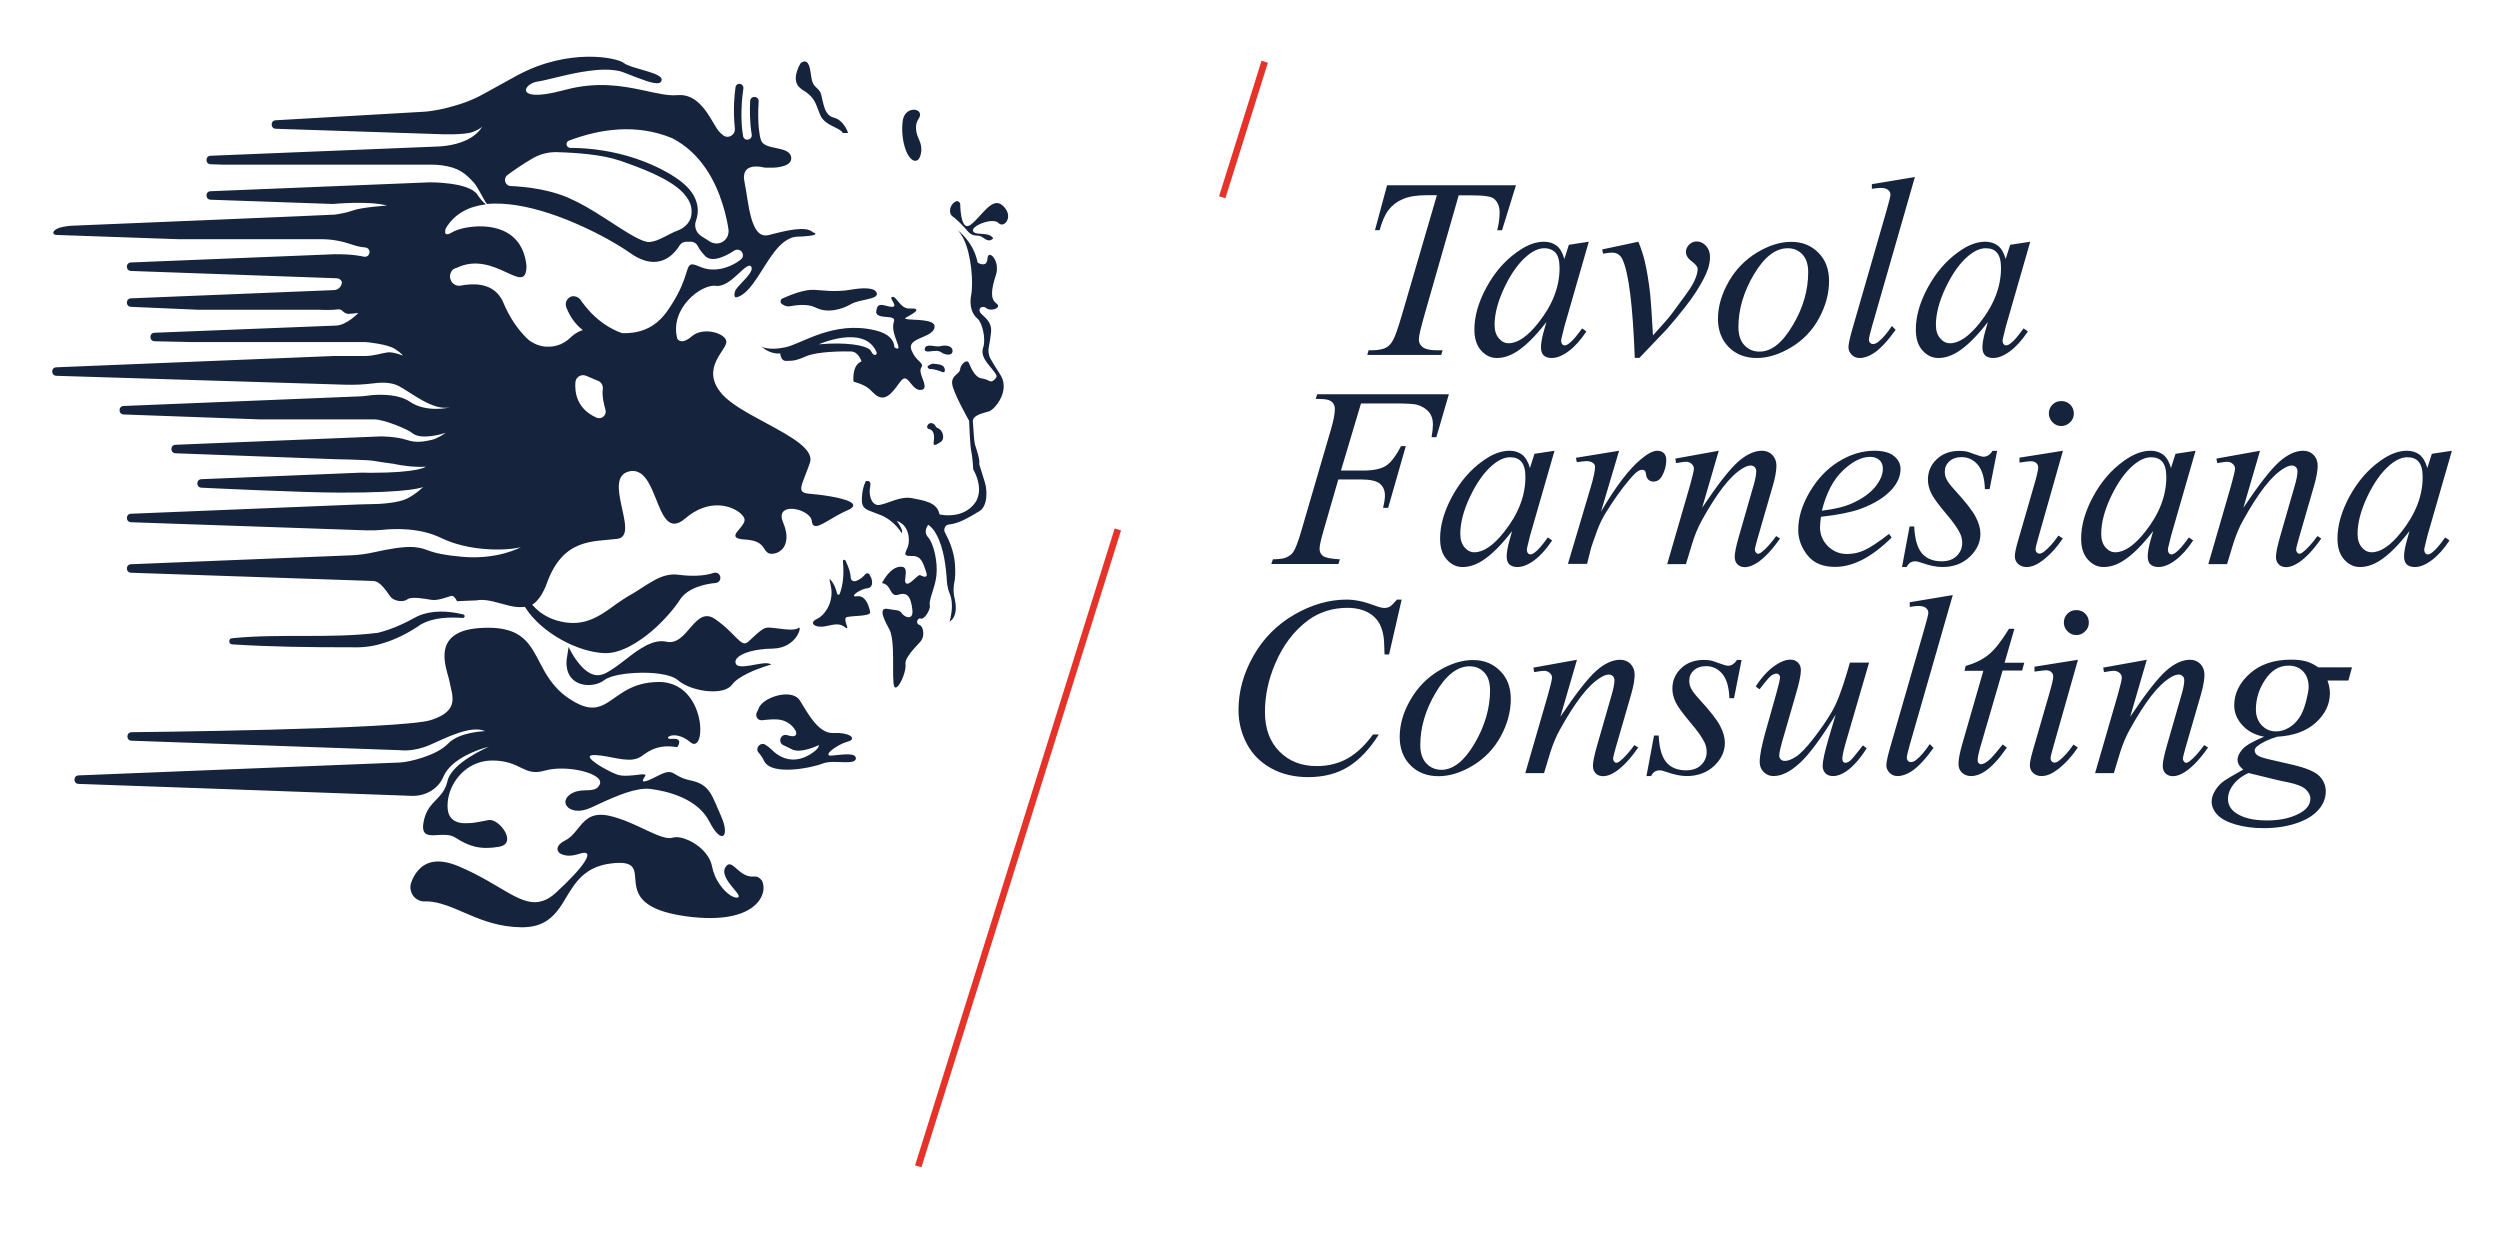 <?xml version="1.0" encoding="UTF-8"?>
<svg xmlns="http://www.w3.org/2000/svg" xmlns:xlink="http://www.w3.org/1999/xlink" version="1.1" id="Livello_1" x="0px" y="0px" viewBox="0 0 188.13 93.27" style="enable-background:new 0 0 188.13 93.27;" xml:space="preserve"> <style type="text/css"> .st0{fill:#E6332A;} .st1{fill:#15233C;} </style> <g> <g> <rect x="51.52" y="63.55" transform="matrix(0.299 -0.954 0.954 0.299 -7.17 117.841)" class="st0" width="50.24" height="0.5"></rect> </g> <g> <rect x="88.24" y="9.48" transform="matrix(0.299 -0.954 0.954 0.299 56.309 96.116)" class="st0" width="10.69" height="0.5"></rect> </g> <path class="st1" d="M104.38,13.94h9.7l-1.05,3.39h-0.36c0.12-0.5,0.18-0.94,0.18-1.33c0-0.46-0.14-0.8-0.42-1.04 c-0.21-0.18-0.76-0.26-1.65-0.26h-1.01l-2.52,8.8c-0.32,1.11-0.48,1.79-0.48,2.04c0,0.24,0.1,0.44,0.3,0.59 c0.2,0.15,0.56,0.23,1.06,0.23h0.43l-0.11,0.35h-5.56l0.1-0.35h0.25c0.49,0,0.87-0.08,1.13-0.24c0.18-0.11,0.35-0.3,0.49-0.58 c0.15-0.28,0.35-0.87,0.62-1.78l2.65-9.07h-0.76c-0.73,0-1.33,0.09-1.78,0.28c-0.45,0.19-0.81,0.46-1.09,0.82 c-0.28,0.36-0.5,0.87-0.68,1.53h-0.35L104.38,13.94z M119.56,18.19l-1.84,6.39l-0.21,0.86c-0.02,0.08-0.03,0.15-0.03,0.21 c0,0.1,0.03,0.19,0.09,0.26c0.05,0.06,0.11,0.08,0.19,0.08c0.08,0,0.19-0.05,0.32-0.15c0.25-0.18,0.57-0.56,0.98-1.13l0.32,0.23 c-0.43,0.65-0.88,1.15-1.34,1.49c-0.46,0.34-0.88,0.51-1.27,0.51c-0.27,0-0.47-0.07-0.61-0.2c-0.13-0.13-0.2-0.33-0.2-0.59 c0-0.31,0.07-0.71,0.21-1.21l0.2-0.71c-0.82,1.07-1.58,1.82-2.27,2.25c-0.5,0.31-0.98,0.46-1.46,0.46c-0.46,0-0.85-0.19-1.19-0.57 c-0.33-0.38-0.5-0.9-0.5-1.57c0-1,0.3-2.05,0.9-3.16c0.6-1.11,1.36-2,2.29-2.66c0.72-0.53,1.4-0.79,2.04-0.79 c0.38,0,0.7,0.1,0.96,0.3s0.45,0.53,0.58,1l0.34-1.07L119.56,18.19z M116.21,18.68c-0.4,0-0.83,0.19-1.28,0.56 c-0.64,0.53-1.21,1.33-1.71,2.37c-0.5,1.05-0.75,2-0.75,2.84c0,0.43,0.11,0.76,0.32,1.01c0.21,0.25,0.46,0.37,0.73,0.37 c0.68,0,1.43-0.51,2.23-1.52c1.07-1.34,1.61-2.72,1.61-4.14c0-0.53-0.1-0.92-0.31-1.16C116.85,18.8,116.56,18.68,116.21,18.68z M120.57,18.77l2.72-0.58c0.19,0.46,0.35,0.94,0.47,1.42c0.17,0.71,0.31,1.55,0.42,2.52c0.05,0.49,0.12,1.53,0.21,3.11 c0.79-0.87,1.25-1.4,1.4-1.61c0.83-1.12,1.31-1.78,1.43-1.98c0.21-0.33,0.35-0.62,0.43-0.88c0.07-0.19,0.1-0.37,0.1-0.54 c0-0.16-0.15-0.35-0.44-0.56s-0.44-0.45-0.44-0.72c0-0.2,0.08-0.38,0.24-0.54c0.16-0.16,0.35-0.24,0.57-0.24 c0.26,0,0.5,0.11,0.7,0.33c0.2,0.22,0.3,0.49,0.3,0.81c0,0.32-0.05,0.63-0.15,0.92c-0.16,0.48-0.47,1.06-0.91,1.75 s-1.17,1.61-2.16,2.76c-0.13,0.14-0.82,0.87-2.09,2.19h-0.35c-0.15-3.98-0.46-6.46-0.94-7.44c-0.16-0.32-0.42-0.48-0.78-0.48 c-0.16,0-0.38,0.03-0.67,0.08L120.57,18.77z M137.64,21.14c0,0.94-0.25,1.87-0.75,2.8c-0.5,0.92-1.19,1.65-2.09,2.19 c-0.89,0.54-1.76,0.81-2.6,0.81c-0.86,0-1.56-0.27-2.11-0.82c-0.54-0.55-0.81-1.26-0.81-2.13c0-0.92,0.27-1.85,0.8-2.78 c0.53-0.93,1.24-1.66,2.13-2.2s1.75-0.81,2.58-0.81c0.83,0,1.51,0.27,2.05,0.82C137.37,19.55,137.64,20.26,137.64,21.14z M136.07,20.49c0-0.58-0.14-1.03-0.43-1.34c-0.29-0.31-0.65-0.47-1.11-0.47c-0.92,0-1.77,0.66-2.55,1.98 c-0.78,1.32-1.16,2.64-1.16,3.94c0,0.6,0.15,1.06,0.45,1.38s0.68,0.48,1.14,0.48c0.89,0,1.72-0.66,2.49-1.97 C135.69,23.18,136.07,21.84,136.07,20.49z M144.1,13.32l-3.22,11.21c-0.16,0.56-0.24,0.9-0.24,1.03c0,0.09,0.03,0.17,0.09,0.24 c0.06,0.06,0.13,0.09,0.22,0.09c0.12,0,0.25-0.05,0.39-0.16c0.33-0.26,0.67-0.66,1.03-1.2l0.28,0.29c-0.6,0.84-1.15,1.43-1.65,1.76 c-0.37,0.24-0.72,0.36-1.06,0.36c-0.24,0-0.44-0.08-0.6-0.25c-0.16-0.16-0.24-0.35-0.24-0.56c0-0.23,0.1-0.69,0.3-1.39l2.55-8.84 c0.21-0.72,0.31-1.14,0.31-1.24c0-0.15-0.06-0.27-0.18-0.37c-0.12-0.1-0.3-0.15-0.56-0.15c-0.15,0-0.37,0.02-0.66,0.07v-0.35 L144.1,13.32z M152.78,18.19l-1.84,6.39l-0.21,0.86c-0.02,0.08-0.03,0.15-0.03,0.21c0,0.1,0.03,0.19,0.09,0.26 c0.05,0.06,0.11,0.08,0.19,0.08c0.08,0,0.19-0.05,0.32-0.15c0.25-0.18,0.57-0.56,0.98-1.13l0.32,0.23 c-0.43,0.65-0.88,1.15-1.34,1.49c-0.46,0.34-0.88,0.51-1.27,0.51c-0.27,0-0.47-0.07-0.61-0.2c-0.13-0.13-0.2-0.33-0.2-0.59 c0-0.31,0.07-0.71,0.21-1.21l0.2-0.71c-0.82,1.07-1.58,1.82-2.27,2.25c-0.5,0.31-0.98,0.46-1.46,0.46c-0.46,0-0.85-0.19-1.19-0.57 s-0.5-0.9-0.5-1.57c0-1,0.3-2.05,0.9-3.16s1.36-2,2.28-2.66c0.72-0.53,1.4-0.79,2.04-0.79c0.38,0,0.7,0.1,0.96,0.3 c0.25,0.2,0.45,0.53,0.58,1l0.34-1.07L152.78,18.19z M149.42,18.68c-0.4,0-0.83,0.19-1.28,0.56c-0.64,0.53-1.21,1.33-1.71,2.37 s-0.75,2-0.75,2.84c0,0.43,0.11,0.76,0.32,1.01s0.46,0.37,0.74,0.37c0.68,0,1.43-0.51,2.23-1.52c1.07-1.34,1.61-2.72,1.61-4.14 c0-0.53-0.1-0.92-0.31-1.16S149.78,18.68,149.42,18.68z M102.42,30.35l-1.51,5.06h1.68c0.75,0,1.32-0.12,1.69-0.35 c0.37-0.23,0.76-0.73,1.15-1.49h0.36l-1.33,4.65h-0.38c0.09-0.38,0.14-0.69,0.14-0.93c0-0.38-0.13-0.68-0.38-0.89 s-0.73-0.32-1.43-0.32h-1.7l-1.11,3.85c-0.2,0.68-0.3,1.14-0.3,1.37c0,0.23,0.09,0.41,0.26,0.54c0.17,0.13,0.59,0.21,1.27,0.25 l-0.11,0.35h-5.05l0.12-0.35c0.49-0.01,0.82-0.06,0.98-0.13c0.25-0.11,0.44-0.25,0.56-0.43c0.17-0.26,0.37-0.79,0.6-1.59l2.25-7.7 c0.18-0.62,0.27-1.11,0.27-1.46c0-0.16-0.04-0.3-0.12-0.42s-0.2-0.2-0.36-0.26s-0.48-0.08-0.96-0.08l0.11-0.35h9.91l-0.94,3.23 h-0.36c0.07-0.39,0.1-0.71,0.1-0.96c0-0.41-0.12-0.74-0.34-0.98c-0.23-0.24-0.52-0.41-0.88-0.51c-0.25-0.06-0.81-0.09-1.69-0.09 H102.42z M116.98,33.92l-1.84,6.39l-0.21,0.86c-0.02,0.08-0.03,0.15-0.03,0.21c0,0.1,0.03,0.19,0.09,0.26 c0.05,0.06,0.11,0.08,0.19,0.08c0.08,0,0.19-0.05,0.32-0.15c0.25-0.18,0.57-0.56,0.98-1.13l0.32,0.23 c-0.43,0.65-0.88,1.15-1.34,1.49c-0.46,0.34-0.88,0.51-1.27,0.51c-0.27,0-0.47-0.07-0.61-0.2c-0.13-0.13-0.2-0.33-0.2-0.59 c0-0.31,0.07-0.71,0.21-1.21l0.2-0.71c-0.82,1.07-1.58,1.82-2.27,2.25c-0.5,0.31-0.98,0.46-1.46,0.46c-0.46,0-0.85-0.19-1.19-0.57 s-0.5-0.9-0.5-1.57c0-1,0.3-2.05,0.9-3.16s1.36-2,2.28-2.66c0.72-0.53,1.4-0.79,2.04-0.79c0.38,0,0.7,0.1,0.96,0.3 c0.25,0.2,0.45,0.53,0.58,1l0.34-1.07L116.98,33.92z M113.63,34.41c-0.4,0-0.83,0.19-1.28,0.56c-0.64,0.53-1.21,1.33-1.71,2.37 s-0.75,2-0.75,2.84c0,0.43,0.11,0.76,0.32,1.01s0.46,0.37,0.74,0.37c0.68,0,1.43-0.51,2.23-1.52c1.07-1.34,1.61-2.72,1.61-4.14 c0-0.53-0.1-0.92-0.31-1.16S113.99,34.41,113.63,34.41z M118.59,34.45l3.25-0.53l-1.36,4.58c1.1-1.88,2.1-3.19,3-3.94 c0.51-0.43,0.92-0.64,1.24-0.64c0.21,0,0.37,0.06,0.49,0.18c0.12,0.12,0.18,0.3,0.18,0.53c0,0.41-0.11,0.81-0.32,1.19 c-0.15,0.28-0.37,0.42-0.65,0.42c-0.14,0-0.27-0.05-0.37-0.14s-0.17-0.24-0.19-0.43c-0.01-0.12-0.04-0.2-0.08-0.24 c-0.05-0.05-0.11-0.08-0.18-0.08c-0.11,0-0.21,0.03-0.3,0.08c-0.16,0.09-0.41,0.33-0.74,0.73c-0.52,0.62-1.09,1.41-1.7,2.39 c-0.26,0.41-0.49,0.88-0.68,1.4c-0.26,0.72-0.41,1.15-0.45,1.29l-0.3,1.19h-1.44l1.74-5.85c0.2-0.68,0.3-1.16,0.3-1.45 c0-0.11-0.05-0.21-0.14-0.28c-0.13-0.1-0.29-0.15-0.5-0.15c-0.13,0-0.37,0.03-0.73,0.08L118.59,34.45z M129.34,33.92l-1.25,4.29 c1.17-1.75,2.07-2.9,2.7-3.46c0.62-0.55,1.23-0.83,1.8-0.83c0.31,0,0.57,0.1,0.78,0.31c0.2,0.21,0.31,0.48,0.31,0.81 c0,0.38-0.09,0.88-0.27,1.51l-1.15,3.97c-0.13,0.46-0.2,0.74-0.2,0.84c0,0.09,0.03,0.16,0.08,0.22c0.05,0.06,0.1,0.09,0.16,0.09 c0.08,0,0.17-0.04,0.27-0.12c0.33-0.26,0.7-0.67,1.09-1.21l0.29,0.18c-0.58,0.84-1.14,1.43-1.66,1.79 c-0.36,0.24-0.69,0.37-0.98,0.37c-0.23,0-0.42-0.07-0.56-0.21c-0.14-0.14-0.21-0.33-0.21-0.57c0-0.3,0.11-0.82,0.32-1.55l1.09-3.79 c0.14-0.47,0.21-0.84,0.21-1.1c0-0.13-0.04-0.23-0.12-0.31c-0.08-0.08-0.18-0.12-0.3-0.12c-0.18,0-0.39,0.08-0.63,0.23 c-0.46,0.28-0.95,0.75-1.45,1.4c-0.5,0.65-1.03,1.48-1.59,2.49c-0.29,0.53-0.54,1.12-0.73,1.75l-0.47,1.55h-1.41l1.71-5.9 c0.2-0.71,0.3-1.14,0.3-1.28c0-0.14-0.06-0.26-0.17-0.36c-0.11-0.1-0.25-0.16-0.41-0.16c-0.08,0-0.21,0.01-0.4,0.04l-0.36,0.06 l-0.06-0.34L129.34,33.92z M137.03,38.89c-0.04,0.31-0.07,0.57-0.07,0.78c0,0.56,0.2,1.03,0.59,1.43c0.4,0.39,0.88,0.59,1.44,0.59 c0.45,0,0.89-0.09,1.3-0.28c0.42-0.19,1.04-0.59,1.86-1.23l0.2,0.27c-1.49,1.48-2.91,2.21-4.26,2.21c-0.92,0-1.61-0.29-2.07-0.87 c-0.46-0.58-0.7-1.22-0.7-1.91c0-0.94,0.29-1.89,0.87-2.87c0.58-0.98,1.3-1.74,2.18-2.28c0.87-0.54,1.77-0.81,2.69-0.81 c0.67,0,1.16,0.14,1.48,0.41s0.48,0.59,0.48,0.96c0,0.52-0.21,1.02-0.62,1.5c-0.55,0.62-1.35,1.12-2.41,1.51 C139.29,38.55,138.3,38.75,137.03,38.89z M137.1,38.43c0.93-0.11,1.69-0.29,2.27-0.55c0.77-0.35,1.35-0.76,1.74-1.24 c0.39-0.48,0.58-0.94,0.58-1.37c0-0.26-0.08-0.48-0.25-0.64c-0.17-0.16-0.4-0.25-0.71-0.25c-0.64,0-1.32,0.34-2.04,1.02 C137.96,36.09,137.43,37.1,137.1,38.43z M150.29,33.92l-0.57,2.89h-0.35c-0.03-0.84-0.21-1.45-0.54-1.84 c-0.33-0.38-0.73-0.57-1.21-0.57c-0.39,0-0.7,0.11-0.93,0.32c-0.23,0.21-0.34,0.47-0.34,0.77c0,0.21,0.04,0.41,0.14,0.59 c0.09,0.19,0.29,0.45,0.6,0.79c0.82,0.89,1.34,1.56,1.58,2.02c0.24,0.45,0.36,0.88,0.36,1.28c0,0.65-0.27,1.23-0.81,1.74 c-0.54,0.51-1.23,0.76-2.06,0.76c-0.45,0-0.97-0.11-1.56-0.32c-0.21-0.08-0.37-0.11-0.48-0.11c-0.28,0-0.5,0.14-0.64,0.43h-0.35 l0.57-3.05h0.35c0.04,0.95,0.24,1.63,0.59,2.03s0.85,0.59,1.47,0.59c0.48,0,0.86-0.13,1.13-0.4c0.28-0.27,0.42-0.6,0.42-0.98 c0-0.25-0.05-0.48-0.15-0.7c-0.18-0.38-0.54-0.9-1.11-1.56c-0.56-0.67-0.92-1.16-1.08-1.5s-0.24-0.67-0.24-1 c0-0.61,0.22-1.12,0.66-1.54c0.44-0.42,1.01-0.63,1.71-0.63c0.2,0,0.38,0.02,0.55,0.05c0.09,0.02,0.29,0.09,0.62,0.21 c0.32,0.12,0.54,0.18,0.64,0.18c0.27,0,0.5-0.15,0.68-0.44H150.29z M155.24,33.92l-1.87,6.6c-0.13,0.45-0.19,0.71-0.19,0.8 c0,0.1,0.03,0.18,0.09,0.25s0.13,0.09,0.21,0.09c0.09,0,0.21-0.05,0.34-0.15c0.36-0.28,0.72-0.68,1.08-1.21l0.33,0.22 c-0.43,0.65-0.93,1.2-1.51,1.65c-0.43,0.33-0.83,0.5-1.22,0.5c-0.26,0-0.47-0.08-0.63-0.23s-0.25-0.35-0.25-0.58 s0.08-0.62,0.24-1.16l1.22-4.22c0.2-0.69,0.3-1.12,0.3-1.3c0-0.14-0.05-0.25-0.15-0.34c-0.1-0.09-0.23-0.13-0.4-0.13 c-0.14,0-0.42,0.03-0.86,0.1v-0.37L155.24,33.92z M155.12,30.18c0.26,0,0.49,0.09,0.67,0.27s0.27,0.4,0.27,0.67 c0,0.26-0.09,0.48-0.28,0.66s-0.41,0.28-0.66,0.28s-0.48-0.09-0.66-0.28s-0.28-0.41-0.28-0.66c0-0.26,0.09-0.49,0.27-0.67 C154.63,30.27,154.85,30.18,155.12,30.18z M165.22,33.92l-1.84,6.39l-0.21,0.86c-0.02,0.08-0.03,0.15-0.03,0.21 c0,0.1,0.03,0.19,0.09,0.26c0.05,0.06,0.11,0.08,0.19,0.08c0.08,0,0.19-0.05,0.32-0.15c0.25-0.18,0.57-0.56,0.98-1.13l0.32,0.23 c-0.43,0.65-0.88,1.15-1.34,1.49c-0.46,0.34-0.88,0.51-1.27,0.51c-0.27,0-0.47-0.07-0.61-0.2c-0.13-0.13-0.2-0.33-0.2-0.59 c0-0.31,0.07-0.71,0.21-1.21l0.2-0.71c-0.82,1.07-1.58,1.82-2.27,2.25c-0.5,0.31-0.98,0.46-1.46,0.46c-0.46,0-0.85-0.19-1.19-0.57 s-0.5-0.9-0.5-1.57c0-1,0.3-2.05,0.9-3.16s1.36-2,2.28-2.66c0.72-0.53,1.4-0.79,2.04-0.79c0.38,0,0.7,0.1,0.96,0.3 c0.25,0.2,0.45,0.53,0.58,1l0.34-1.07L165.22,33.92z M161.86,34.41c-0.4,0-0.83,0.19-1.28,0.56c-0.64,0.53-1.21,1.33-1.71,2.37 s-0.75,2-0.75,2.84c0,0.43,0.11,0.76,0.32,1.01s0.46,0.37,0.74,0.37c0.68,0,1.43-0.51,2.23-1.52c1.07-1.34,1.61-2.72,1.61-4.14 c0-0.53-0.1-0.92-0.31-1.16S162.22,34.41,161.86,34.41z M170.07,33.92l-1.25,4.29c1.17-1.75,2.07-2.9,2.7-3.46 c0.62-0.55,1.23-0.83,1.8-0.83c0.31,0,0.57,0.1,0.78,0.31c0.2,0.21,0.31,0.48,0.31,0.81c0,0.38-0.09,0.88-0.27,1.51l-1.15,3.97 c-0.13,0.46-0.2,0.74-0.2,0.84c0,0.09,0.03,0.16,0.08,0.22c0.05,0.06,0.1,0.09,0.16,0.09c0.08,0,0.17-0.04,0.27-0.12 c0.33-0.26,0.7-0.67,1.09-1.21l0.29,0.18c-0.58,0.84-1.14,1.43-1.66,1.79c-0.36,0.24-0.69,0.37-0.98,0.37 c-0.23,0-0.42-0.07-0.56-0.21c-0.14-0.14-0.21-0.33-0.21-0.57c0-0.3,0.11-0.82,0.32-1.55l1.09-3.79c0.14-0.47,0.21-0.84,0.21-1.1 c0-0.13-0.04-0.23-0.12-0.31c-0.08-0.08-0.18-0.12-0.3-0.12c-0.18,0-0.39,0.08-0.63,0.23c-0.46,0.28-0.95,0.75-1.45,1.4 c-0.5,0.65-1.03,1.48-1.59,2.49c-0.3,0.53-0.54,1.12-0.74,1.75l-0.47,1.55h-1.41l1.71-5.9c0.2-0.71,0.3-1.14,0.3-1.28 c0-0.14-0.05-0.26-0.17-0.36c-0.11-0.1-0.25-0.16-0.41-0.16c-0.08,0-0.21,0.01-0.4,0.04l-0.36,0.06l-0.06-0.34L170.07,33.92z M184.51,33.92l-1.84,6.39l-0.21,0.86c-0.02,0.08-0.03,0.15-0.03,0.21c0,0.1,0.03,0.19,0.09,0.26c0.05,0.06,0.11,0.08,0.19,0.08 c0.08,0,0.19-0.05,0.32-0.15c0.25-0.18,0.57-0.56,0.98-1.13l0.32,0.23c-0.43,0.65-0.88,1.15-1.34,1.49 c-0.46,0.34-0.88,0.51-1.27,0.51c-0.27,0-0.47-0.07-0.61-0.2c-0.13-0.13-0.2-0.33-0.2-0.59c0-0.31,0.07-0.71,0.21-1.21l0.2-0.71 c-0.82,1.07-1.58,1.82-2.27,2.25c-0.5,0.31-0.98,0.46-1.46,0.46c-0.46,0-0.85-0.19-1.19-0.57s-0.5-0.9-0.5-1.57 c0-1,0.3-2.05,0.9-3.16s1.36-2,2.28-2.66c0.72-0.53,1.4-0.79,2.04-0.79c0.38,0,0.7,0.1,0.96,0.3c0.25,0.2,0.45,0.53,0.58,1 l0.34-1.07L184.51,33.92z M181.15,34.41c-0.4,0-0.83,0.19-1.28,0.56c-0.64,0.53-1.21,1.33-1.71,2.37c-0.5,1.05-0.75,2-0.75,2.84 c0,0.43,0.11,0.76,0.32,1.01c0.21,0.25,0.46,0.37,0.74,0.37c0.68,0,1.43-0.51,2.23-1.52c1.07-1.34,1.61-2.72,1.61-4.14 c0-0.53-0.1-0.92-0.31-1.16S181.51,34.41,181.15,34.41z M105.48,45.11l-0.95,4.14h-0.34l-0.04-1.04c-0.03-0.38-0.1-0.71-0.22-1.01 c-0.11-0.3-0.28-0.55-0.51-0.77c-0.23-0.22-0.51-0.39-0.86-0.51c-0.35-0.12-0.73-0.18-1.15-0.18c-1.12,0-2.11,0.31-2.95,0.92 c-1.07,0.79-1.92,1.89-2.52,3.33c-0.5,1.18-0.75,2.38-0.75,3.59c0,1.24,0.36,2.23,1.08,2.96c0.72,0.74,1.66,1.11,2.82,1.11 c0.87,0,1.65-0.2,2.33-0.58c0.68-0.39,1.31-0.99,1.9-1.8h0.44c-0.69,1.1-1.46,1.91-2.3,2.43s-1.85,0.78-3.02,0.78 c-1.04,0-1.97-0.22-2.77-0.66c-0.8-0.44-1.42-1.05-1.84-1.84c-0.42-0.79-0.63-1.64-0.63-2.55c0-1.39,0.37-2.75,1.12-4.07 c0.75-1.32,1.77-2.35,3.08-3.11c1.3-0.75,2.62-1.13,3.94-1.13c0.62,0,1.32,0.15,2.09,0.44c0.34,0.13,0.58,0.19,0.74,0.19 c0.15,0,0.28-0.03,0.4-0.09c0.11-0.06,0.3-0.24,0.56-0.54H105.48z M113.69,52.6c0,0.94-0.25,1.88-0.75,2.8s-1.2,1.66-2.09,2.2 s-1.76,0.81-2.6,0.81c-0.86,0-1.56-0.27-2.11-0.82c-0.54-0.55-0.81-1.26-0.81-2.13c0-0.92,0.26-1.85,0.8-2.78 c0.53-0.93,1.24-1.66,2.13-2.2s1.75-0.81,2.58-0.81s1.51,0.27,2.05,0.82C113.42,51.01,113.69,51.72,113.69,52.6z M112.13,51.95 c0-0.58-0.14-1.03-0.43-1.34c-0.29-0.31-0.65-0.47-1.11-0.47c-0.92,0-1.77,0.66-2.55,1.98c-0.78,1.32-1.16,2.64-1.16,3.94 c0,0.6,0.15,1.06,0.45,1.38c0.3,0.32,0.68,0.49,1.14,0.49c0.88,0,1.72-0.66,2.49-1.97S112.13,53.3,112.13,51.95z M118.67,49.65 l-1.25,4.29c1.17-1.75,2.07-2.9,2.7-3.46c0.62-0.55,1.23-0.83,1.8-0.83c0.31,0,0.57,0.1,0.78,0.31c0.2,0.21,0.31,0.48,0.31,0.81 c0,0.38-0.09,0.88-0.27,1.51l-1.15,3.97c-0.13,0.46-0.2,0.74-0.2,0.84c0,0.09,0.03,0.16,0.08,0.22c0.05,0.06,0.1,0.09,0.16,0.09 c0.08,0,0.17-0.04,0.27-0.12c0.33-0.26,0.7-0.67,1.09-1.21l0.29,0.18c-0.58,0.84-1.14,1.43-1.66,1.79 c-0.36,0.25-0.69,0.37-0.98,0.37c-0.23,0-0.42-0.07-0.56-0.21c-0.14-0.14-0.21-0.33-0.21-0.57c0-0.3,0.11-0.82,0.32-1.55l1.09-3.79 c0.14-0.47,0.21-0.84,0.21-1.1c0-0.13-0.04-0.23-0.12-0.31c-0.08-0.08-0.18-0.12-0.3-0.12c-0.18,0-0.39,0.08-0.63,0.23 c-0.46,0.28-0.95,0.75-1.45,1.4c-0.5,0.65-1.03,1.48-1.59,2.49c-0.3,0.53-0.54,1.12-0.74,1.75l-0.47,1.55h-1.41l1.71-5.9 c0.2-0.71,0.3-1.14,0.3-1.28c0-0.14-0.05-0.26-0.17-0.36c-0.11-0.1-0.25-0.16-0.41-0.16c-0.08,0-0.21,0.01-0.4,0.04l-0.36,0.06 l-0.06-0.34L118.67,49.65z M131.06,49.65l-0.57,2.89h-0.35c-0.03-0.84-0.21-1.45-0.54-1.84c-0.33-0.38-0.73-0.57-1.21-0.57 c-0.39,0-0.7,0.11-0.93,0.32c-0.23,0.21-0.34,0.47-0.34,0.77c0,0.21,0.04,0.41,0.14,0.59c0.09,0.19,0.29,0.45,0.6,0.79 c0.82,0.89,1.34,1.56,1.58,2.02c0.24,0.45,0.36,0.88,0.36,1.28c0,0.65-0.27,1.23-0.81,1.74c-0.54,0.5-1.23,0.76-2.06,0.76 c-0.45,0-0.97-0.11-1.56-0.32c-0.21-0.08-0.37-0.11-0.48-0.11c-0.28,0-0.5,0.14-0.64,0.43h-0.35l0.57-3.05h0.35 c0.04,0.95,0.24,1.63,0.59,2.03s0.85,0.59,1.47,0.59c0.48,0,0.86-0.13,1.13-0.4c0.28-0.27,0.42-0.6,0.42-0.98 c0-0.25-0.05-0.48-0.15-0.7c-0.18-0.38-0.54-0.9-1.11-1.56c-0.56-0.67-0.92-1.16-1.08-1.5s-0.24-0.67-0.24-1 c0-0.61,0.22-1.12,0.66-1.54c0.44-0.42,1.01-0.63,1.71-0.63c0.2,0,0.38,0.02,0.55,0.05c0.09,0.02,0.29,0.09,0.62,0.21 c0.32,0.12,0.54,0.18,0.64,0.18c0.27,0,0.5-0.15,0.68-0.44H131.06z M140.65,49.87l-1.64,5.62c-0.25,0.83-0.37,1.36-0.37,1.58 c0,0.11,0.02,0.2,0.06,0.25c0.04,0.05,0.1,0.08,0.17,0.08c0.11,0,0.22-0.05,0.35-0.15c0.13-0.1,0.45-0.49,0.97-1.16l0.28,0.22 c-0.5,0.79-1,1.36-1.53,1.73c-0.35,0.24-0.68,0.36-1,0.36c-0.24,0-0.44-0.07-0.57-0.21c-0.14-0.14-0.21-0.32-0.21-0.54 c0-0.21,0.04-0.5,0.12-0.85c0.1-0.46,0.39-1.48,0.86-3.03c-1.07,1.75-1.96,2.96-2.68,3.63c-0.72,0.67-1.39,1-2,1 c-0.29,0-0.53-0.1-0.74-0.3c-0.2-0.2-0.3-0.46-0.3-0.76c0-0.47,0.14-1.19,0.41-2.17l0.82-2.91c0.2-0.7,0.3-1.13,0.3-1.3 c0-0.08-0.03-0.14-0.08-0.19s-0.11-0.08-0.17-0.08c-0.13,0-0.26,0.05-0.4,0.14c-0.13,0.09-0.43,0.44-0.89,1.04l-0.29-0.21 c0.47-0.73,0.97-1.26,1.5-1.61c0.4-0.27,0.77-0.41,1.11-0.41c0.23,0,0.42,0.07,0.57,0.22c0.15,0.15,0.22,0.34,0.22,0.57 c0,0.34-0.12,0.95-0.38,1.82l-0.88,3.04c-0.25,0.83-0.37,1.35-0.37,1.57c0,0.12,0.04,0.21,0.12,0.29s0.18,0.11,0.32,0.11 c0.21,0,0.48-0.1,0.81-0.31c0.33-0.21,0.78-0.67,1.33-1.38s1.01-1.38,1.38-2.01s0.75-1.62,1.15-2.98l0.21-0.72H140.65z M146.95,44.78l-3.22,11.21c-0.16,0.56-0.24,0.9-0.24,1.03c0,0.09,0.03,0.17,0.09,0.24c0.06,0.06,0.13,0.09,0.22,0.09 c0.12,0,0.25-0.05,0.39-0.16c0.33-0.26,0.67-0.66,1.03-1.2l0.28,0.29c-0.6,0.84-1.15,1.43-1.65,1.76 c-0.37,0.24-0.72,0.36-1.06,0.36c-0.24,0-0.44-0.08-0.6-0.25c-0.16-0.16-0.24-0.35-0.24-0.56c0-0.23,0.1-0.69,0.3-1.39l2.55-8.84 c0.21-0.72,0.31-1.14,0.31-1.24c0-0.15-0.06-0.27-0.18-0.37c-0.12-0.1-0.3-0.15-0.56-0.15c-0.15,0-0.37,0.02-0.66,0.07v-0.35 L146.95,44.78z M151.59,47.31l-0.74,2.56h1.48l-0.16,0.59h-1.47l-1.62,5.56c-0.18,0.6-0.26,0.98-0.26,1.16 c0,0.11,0.02,0.19,0.08,0.25c0.05,0.06,0.11,0.08,0.18,0.08c0.16,0,0.36-0.11,0.62-0.33c0.15-0.13,0.49-0.51,1.01-1.16l0.31,0.24 c-0.58,0.84-1.12,1.43-1.64,1.78c-0.35,0.24-0.71,0.36-1.06,0.36c-0.28,0-0.5-0.09-0.68-0.26s-0.26-0.39-0.26-0.66 c0-0.34,0.1-0.86,0.3-1.55l1.57-5.45h-1.42l0.09-0.37c0.69-0.19,1.26-0.47,1.72-0.84c0.46-0.37,0.97-1.02,1.54-1.95H151.59z M156.37,49.65l-1.87,6.6c-0.13,0.45-0.19,0.71-0.19,0.8c0,0.1,0.03,0.18,0.09,0.25c0.06,0.06,0.13,0.09,0.21,0.09 c0.09,0,0.21-0.05,0.34-0.15c0.36-0.28,0.72-0.68,1.08-1.21l0.33,0.22c-0.43,0.65-0.93,1.2-1.51,1.65c-0.43,0.33-0.83,0.5-1.22,0.5 c-0.26,0-0.47-0.08-0.63-0.23c-0.16-0.15-0.25-0.35-0.25-0.58s0.08-0.62,0.24-1.16l1.22-4.22c0.2-0.69,0.3-1.12,0.3-1.3 c0-0.14-0.05-0.25-0.15-0.34c-0.1-0.09-0.23-0.13-0.4-0.13c-0.14,0-0.42,0.04-0.86,0.1v-0.37L156.37,49.65z M156.25,45.91 c0.26,0,0.49,0.09,0.67,0.27s0.27,0.4,0.27,0.67c0,0.26-0.09,0.48-0.28,0.66c-0.19,0.19-0.41,0.28-0.66,0.28s-0.48-0.09-0.66-0.28 c-0.19-0.18-0.28-0.41-0.28-0.66c0-0.26,0.09-0.49,0.27-0.67C155.76,46,155.99,45.91,156.25,45.91z M161.55,49.65l-1.25,4.29 c1.17-1.75,2.07-2.9,2.7-3.46c0.62-0.55,1.23-0.83,1.8-0.83c0.31,0,0.57,0.1,0.78,0.31c0.2,0.21,0.31,0.48,0.31,0.81 c0,0.38-0.09,0.88-0.27,1.51l-1.15,3.97c-0.13,0.46-0.2,0.74-0.2,0.84c0,0.09,0.03,0.16,0.08,0.22c0.05,0.06,0.1,0.09,0.16,0.09 c0.08,0,0.17-0.04,0.27-0.12c0.33-0.26,0.7-0.67,1.09-1.21l0.29,0.18c-0.58,0.84-1.14,1.43-1.66,1.79 c-0.36,0.25-0.69,0.37-0.98,0.37c-0.23,0-0.42-0.07-0.56-0.21c-0.14-0.14-0.21-0.33-0.21-0.57c0-0.3,0.11-0.82,0.32-1.55l1.09-3.79 c0.14-0.47,0.21-0.84,0.21-1.1c0-0.13-0.04-0.23-0.12-0.31c-0.08-0.08-0.18-0.12-0.3-0.12c-0.18,0-0.39,0.08-0.63,0.23 c-0.46,0.28-0.95,0.75-1.45,1.4c-0.5,0.65-1.03,1.48-1.59,2.49c-0.3,0.53-0.54,1.12-0.74,1.75l-0.47,1.55h-1.41l1.71-5.9 c0.2-0.71,0.3-1.14,0.3-1.28c0-0.14-0.05-0.26-0.17-0.36c-0.11-0.1-0.25-0.16-0.41-0.16c-0.08,0-0.21,0.01-0.4,0.04l-0.36,0.06 l-0.06-0.34L161.55,49.65z M176.99,50.23l-0.27,0.98h-1.57c0.12,0.34,0.18,0.66,0.18,0.95c0,0.83-0.35,1.57-1.05,2.21 c-0.71,0.65-1.68,1-2.92,1.07c-0.66,0.2-1.16,0.44-1.5,0.72c-0.13,0.1-0.19,0.2-0.19,0.31c0,0.13,0.06,0.24,0.17,0.34 c0.11,0.1,0.4,0.21,0.86,0.32l1.83,0.42c1.01,0.24,1.68,0.52,2.01,0.85c0.32,0.33,0.48,0.72,0.48,1.15c0,0.51-0.19,0.99-0.57,1.41 c-0.38,0.43-0.94,0.76-1.67,1c-0.73,0.24-1.54,0.36-2.43,0.36c-0.78,0-1.49-0.09-2.13-0.28c-0.64-0.19-1.1-0.44-1.38-0.75 c-0.28-0.31-0.41-0.64-0.41-0.97c0-0.27,0.09-0.55,0.27-0.84c0.18-0.29,0.4-0.53,0.67-0.72c0.17-0.12,0.65-0.4,1.44-0.85 c-0.29-0.23-0.43-0.47-0.43-0.74c0-0.25,0.13-0.52,0.38-0.8c0.25-0.28,0.79-0.59,1.62-0.93c-0.69-0.13-1.24-0.42-1.64-0.87 c-0.41-0.45-0.61-0.94-0.61-1.49c0-0.89,0.39-1.69,1.17-2.39c0.78-0.7,1.82-1.05,3.12-1.05c0.47,0,0.86,0.05,1.16,0.14 c0.3,0.09,0.59,0.24,0.88,0.44H176.99z M169.21,58.17c-0.51,0.23-0.89,0.53-1.16,0.89s-0.39,0.72-0.39,1.07 c0,0.41,0.19,0.76,0.57,1.03c0.54,0.39,1.33,0.58,2.37,0.58c0.9,0,1.67-0.15,2.3-0.46c0.64-0.3,0.96-0.7,0.96-1.18 c0-0.25-0.12-0.48-0.35-0.7c-0.23-0.22-0.69-0.4-1.37-0.54C171.77,58.8,170.8,58.57,169.21,58.17z M173.73,51.71 c0-0.5-0.14-0.9-0.42-1.19s-0.64-0.43-1.1-0.43c-0.71,0-1.29,0.36-1.76,1.07s-0.69,1.46-0.69,2.23c0,0.48,0.15,0.88,0.44,1.19 s0.65,0.46,1.07,0.46c0.33,0,0.65-0.09,0.96-0.27c0.31-0.18,0.57-0.43,0.79-0.75s0.38-0.73,0.51-1.22 C173.66,52.29,173.73,51.93,173.73,51.71z M60.05,6.45c-0.47-0.67,0.21-1.71,0.21-1.71c0.27-0.18,0.43-0.14,0.55,0.05 c0.1,0.15,0.15,0.39,0.19,0.67c0.02,0.1,0.03,0.21,0.05,0.32c0.1,0.77,0.41,0.73,0.65,1.11c0.25,0.38,0.18,1.74,1.01,1.95 c0.83,0.2,1.11,1.17,1.11,1.17h-0.39c-0.16-0.27-0.59-0.4-0.99-0.63c-0.28-0.16-0.54-0.36-0.69-0.67c-0.04-0.08-0.07-0.15-0.1-0.23 c0,0,0-0.01,0-0.01c-0.14-0.33-0.22-0.63-0.39-0.91c-0.17-0.28-0.42-0.54-0.89-0.81C60.24,6.66,60.13,6.56,60.05,6.45 C60.05,6.45,60.05,6.45,60.05,6.45z M69.65,26.11l-0.02,0.02c0,0-0.06,0.11-0.04,0.2c0.02,0.08,0.1,0.14,0.32,0.12 c0.49-0.05,0.7-0.1,0.95,0.08c0.19,0.14,0.56,0.22,0.73,0.09c0.05-0.04,0.09-0.11,0.09-0.2c0.02-0.39-0.5-0.48-0.91-0.37 C70.36,26.14,69.89,25.87,69.65,26.11z M70.97,27.55c-0.2-0.17-0.8-0.18-0.8-0.18s-0.13,0.03-0.3,0.14 c-0.08,0.05-0.08,0.12-0.04,0.17c0.04,0.06,0.12,0.1,0.18,0.09c0.11-0.02,0.62,0.09,0.88,0.22c0.05,0.02,0.09,0.03,0.12,0.02 C71.15,27.99,71.13,27.69,70.97,27.55z M61.54,21.83c-0.09,0-0.17-0.01-0.26-0.02c-0.72-0.05-1.8,0.38-2.4,0.65 c-0.18,0.09-0.19,0.34-0.01,0.44c0.04,0.02,0.07,0.04,0.11,0.06c0.15,0.09,0.33,0.12,0.5,0.08c0.44-0.08,1.31-0.2,1.89,0.1 c0.94,0.48,2.05,0.11,2.68-0.26s2.07-0.34,1.93-0.81c0,0,0-0.01,0-0.01c-0.14-0.46-1.1-0.41-2.02-0.25 c-0.28,0.05-0.53,0.07-0.79,0.08C62.65,21.92,62.14,21.88,61.54,21.83z M68.79,12.09c0.04,0.01,0.07,0.01,0.1,0.01 c0.07,0,0.14-0.03,0.2-0.08c0.05-0.05,0.09-0.11,0.12-0.18c0.02-0.03,0.03-0.06,0.04-0.1c0.05-0.13,0.07-0.26,0.08-0.39 c0.02-0.28-0.04-0.56-0.16-0.82c-0.08-0.17-0.17-0.39-0.21-0.62c-0.06-0.32-0.04-0.66,0.16-0.96c0.18-0.27,0.13-0.48-0.02-0.59 c-0.31-0.24-1.07-0.09-1.17,0.76C67.76,10.38,68.19,11.92,68.79,12.09z M70.79,33.26c0.15-0.1,0.2-0.27,0.18-0.46 c-0.02-0.25-0.19-0.51-0.41-0.59c-0.22-0.08-0.11-0.26-0.41-0.36c-0.26-0.09-0.49,0.26-0.33,0.39c0.02,0.02,0.05,0.04,0.1,0.05 c0.32,0.07,0.42,0.41,0.35,0.89C70.19,33.66,70.43,33.48,70.79,33.26z M65.95,23.37c0.09-0.75,0.71-0.28,1.16-0.28 c0.02,0,0.03,0,0.05,0c0.27-0.02,0.1-0.27-0.01-0.47c-0.08-0.14-0.13-0.26,0.01-0.28c0.33-0.03,0.6,0.92,1.3,0.88 c0.47-0.03,0.62,0.06,0.4,0.26c-0.09,0.08-0.26,0.18-0.49,0.31c-0.03,0.02-0.06,0.03-0.09,0.05c-0.05,0.02-0.08,0.04-0.11,0.06 c-0.08,0.06-0.06,0.1,0.04,0.11c0,0,0,0,0,0c0.42,0.1,2.21-0.04,2.12,0.6c-0.01,0.07-0.04,0.14-0.07,0.21 c-0.38,0.63-2,0.65-1.68,1.5c0.01,0.02,0.01,0.04,0.02,0.05c0.31,0.78,0.85,0.89,0.78,1.18c-0.01,0.04-0.03,0.08-0.06,0.13 c-0.05,0.07-0.06,0.17-0.05,0.28c0.05,0.43,0.46,1.05,0.25,1.29v0c-0.04,0.04-0.1,0.08-0.2,0.09c-0.7,0.1-0.96-1.22-1.43-0.77 c-0.14,0.13-0.29,0.35-0.45,0.57c0,0-0.01,0.01-0.01,0.01c-0.12,0.16-0.25,0.31-0.38,0.44c0,0-0.01,0.01-0.01,0.01 c-0.33,0.32-0.72,0.48-1.19,0.08c-0.4-0.33-0.45-0.63-1.62-0.96c0,0-0.14-1.13,0.51-1.48c0.03-0.02,0.06-0.03,0.09-0.04 c0,0-0.22-0.74-0.79-0.75c-0.57-0.02-2.55-0.01-3.4,0.37c-0.85,0.38-1.07,0.32-1.5,0.34c-0.17,0-0.27-0.1-0.33-0.22 c-0.03-0.06-0.05-0.13-0.07-0.18c-0.02-0.09-0.02-0.16-0.02-0.16c-0.6,0.05-1.08-0.25-1.3-0.42c0,0-0.01,0-0.01,0 c-0.06-0.05-0.1-0.08-0.11-0.09c0.06,0.03,0.64,0.3,1.82,0.04c1.25-0.27,3.58-2.01,6.71-1.28c1.08,0.25,1.45,0.75,1.48,1.29 c0,0,0.16,0.11,0.25,0.09c0.05-0.01,0.08-0.08,0.02-0.26c-0.1-0.33-0.32-0.78-0.36-1.23c-0.01-0.1-0.01-0.21,0-0.32 c0.01-0.08,0.03-0.15,0.05-0.23c0.2-0.57-1.26-0.1-1.34-0.7v0C65.95,23.45,65.95,23.42,65.95,23.37z M65.94,26.45 c-0.94-2.05-4.32-0.54-4.32-0.54c0.27-0.02,0.53-0.04,0.78-0.05c1.79-0.07,2.99,0.21,3.15,0.57c0.14,0.3,0.31,0.32,0.38,0.25 C65.98,26.62,65.99,26.53,65.94,26.45z M75.5,15.51c-0.81-0.82-1.61,0.76-2.45,1.4c-0.66,0.5-0.78-0.9-0.79-1.53 c0-0.02,0-0.04-0.01-0.06c-0.01-0.03-0.02-0.05-0.04-0.08c-0.06-0.09-0.18-0.13-0.29-0.08c-0.45,0.22-0.58,0.88-0.23,1.13 c0.05,0.04,0.1,0.08,0.16,0.12l0,0c0.17,0.14,0.33,0.3,0.49,0.46c0.14,0.14,0.26,0.27,0.37,0.4c0.06,0.06,0.1,0.11,0.15,0.17 c0.01,0.01,0.03,0.03,0.04,0.04c0.16,0.17,0.39,0.25,0.63,0.25c0.1,0,0.21,0.02,0.33,0.08c0.06,0.03,0.12,0.07,0.19,0.12 c0.16,0.12,0.29,0.16,0.39,0.16c0.2-0.01,0.3-0.16,0.3-0.16c-0.33-0.51-1.23-0.2-1.48-0.48c-0.02-0.02-0.03-0.04-0.04-0.06 c-0.16-0.39,1.49-1.05,1.92-0.61c0.19,0.2,0.44,0.12,0.59-0.09C75.93,16.43,75.95,15.95,75.5,15.51z M65.46,43.29 c-0.01-0.02-0.02-0.04-0.03-0.06c-0.06-0.11-0.23-0.12-0.31-0.02c-0.14,0.17-0.39,0.41-0.74,0.52c-0.07,0.02-0.15,0.01-0.21-0.02 c-0.09-0.04-0.15-0.13-0.15-0.24c-0.01-0.25-0.09-0.65-0.39-1.28c-0.05-0.11-0.21-0.07-0.2,0.05c0.13,1.25-0.09,2.05-0.24,2.45 c-0.02,0.06-0.09,0.08-0.14,0.05c-0.03-0.01-0.05-0.04-0.06-0.07c-0.04-0.2-0.14-0.5-0.28-0.75c0-0.01-0.01-0.01-0.01-0.02 c-0.09-0.14-0.18-0.26-0.29-0.33l0.1,0.47c0.05,0.23,0.08,0.47,0.06,0.71c-0.03,0.5-0.21,0.97-0.53,1.36c0,0,0,0,0,0.01 c-0.01,0.01-0.01,0.01-0.02,0.02c-0.05,0.05-0.1,0.11-0.15,0.16c-0.13,0.12-0.26,0.22-0.4,0.28c-0.65,0.3-0.13,0.71,0.67,0.54 c0.79-0.17,1.05-0.22,1.48,0.1c0.12,0.09,0.15,0.08,0.14,0.01c-0.01-0.17-0.32-0.73-0.01-0.8h0c0.14-0.03,0.37-0.05,0.62-0.07 c0.1-0.01,0.21-0.01,0.31-0.02c0.43-0.04,0.82-0.1,0.8-0.26c0-0.02,0-0.04-0.01-0.06c0-0.01,0-0.03-0.01-0.05 c-0.01-0.05-0.02-0.12-0.04-0.18c-0.02-0.07-0.05-0.15-0.08-0.23c-0.02-0.05-0.04-0.1-0.06-0.15c-0.09-0.18-0.21-0.36-0.37-0.46 c-0.01-0.01-0.03-0.02-0.05-0.02c-0.06-0.04-0.13-0.06-0.2-0.06c-0.05-0.01-0.1-0.01-0.16,0c-0.2,0.03-0.26,0-0.23-0.06 c0-0.01,0.01-0.02,0.01-0.04c0.07-0.11,0.33-0.29,0.6-0.4c0.13-0.05,0.26-0.09,0.38-0.1c0.01,0,0.03,0,0.04-0.01 c0.1-0.01,0.17-0.05,0.22-0.11c0.1-0.1,0.12-0.25,0.1-0.42c-0.01-0.09-0.04-0.18-0.07-0.28C65.51,43.41,65.48,43.35,65.46,43.29z M56.76,65.96c-0.62,0.07-1.05-0.34-1.39-0.64c-0.01,0-0.01-0.01-0.02-0.02c-0.3-0.26-0.53-0.42-0.77-0.02 c-0.13,0.22-0.09,0.47,0.03,0.73c0.1,0.23,0.27,0.46,0.44,0.67c0.36,0.44,0.71,0.8,0.46,0.86c-0.36,0.09-1.08-0.46-1.54-1.29 c-0.07-0.12-0.14-0.25-0.19-0.39v-0.01c-0.09-0.21-0.16-0.43-0.2-0.66c-0.09-0.46-0.35-0.87-0.69-1.22 c-0.3-0.3-0.67-0.55-1.03-0.72c-0.47-0.22-0.93-0.31-1.26-0.21c-0.63,0.18-1.76-0.52-3.1-1.09c-0.16-0.07-0.32-0.14-0.48-0.2 c-0.38-0.14-0.77-0.27-1.17-0.36c-1.17-0.26-1.71,0.18-2.17,0.73c-0.09,0.11-0.17,0.21-0.26,0.32c-0.14,0.17-0.28,0.34-0.44,0.49 c-0.14,0.12-0.28,0.23-0.46,0.32c-0.49,0.25-0.64,0.54-0.54,0.77c0.04,0.1,0.12,0.18,0.24,0.24c0.11,0.06,0.25,0.1,0.41,0.12 c0.25,0.03,0.55,0,0.9-0.11c0.01,0,0.02,0,0.03-0.01c1.4-0.46,0.36,1.01-1.72,2.91c-0.32,0.3-0.63,0.49-0.93,0.6c0,0,0,0-0.01,0 c-1.64,0.61-3.12-1.21-6.41-2.59c-1.42-0.59-2.31-0.37-2.87,0.16c-0.08,0.07-0.15,0.15-0.22,0.24c-0.02,0.02-0.04,0.05-0.06,0.07v0 c-0.17,0.23-0.3,0.49-0.39,0.75c-0.12,0.32-0.07,0.64,0.07,0.9c0.11,0.2,0.29,0.36,0.51,0.45c0.13,0.06,0.27,0.09,0.43,0.08 c0.41-0.01,0.81,0.06,1.21,0.17c0.69,0.19,1.39,0.52,2.15,0.84c1.1,0.47,2.34,0.92,3.91,0.94c1.36,0.01,2.11-0.5,2.67-1.19 c0.06-0.07,0.12-0.15,0.18-0.23c0.26-0.36,0.48-0.76,0.72-1.15c0,0,0.01-0.01,0.01-0.01c0.37-0.59,0.76-1.16,1.38-1.58 c0,0,0.01-0.01,0.01-0.01c0.45-0.31,1.01-0.53,1.75-0.63c3.98-0.51-0.86,3.1,5.73,3.98c5.33,0.71,6.16-1.79,5.65-2.7 C57.18,66.06,56.99,65.94,56.76,65.96z M74.39,26.5c-0.04-0.34,0.1-0.59,0.19-1.52c0.09-0.92-0.78-1.25-0.86-1.55 c-0.02-0.06-0.01-0.12,0-0.16c0.05-0.18,0.31-0.25,0.54-0.06c0.14,0.11,0.39,0.11,0.59,0.05c0.23-0.08,0.38-0.25,0.13-0.43 c-0.46-0.32-0.4-1.02-0.04-2.12c0.35-1.05-0.51-1.94-0.62-1.34c-0.01,0.02-0.01,0.05-0.01,0.09c-0.02,0.3-0.14,0.41-0.28,0.43 c0,0-0.01,0-0.01,0c-0.09,0.01-0.18-0.01-0.27-0.04c-0.11-0.04-0.18-0.09-0.18-0.09c-0.01-0.07-0.03-0.14-0.05-0.21h0 c-0.33-1.37-1.4-2.19-1.47-2.24c0.39,0.38,0.66,1.02,0.83,1.72c0.19,0.78,0.27,1.63,0.27,2.28c0,0,0,0,0,0 c0,0.19-0.01,0.36-0.02,0.51c-0.01,0.14-0.02,0.25-0.04,0.34c-0.18,0.85,0.08,1.5,0.46,1.81c0.38,0.31,0.65,1.56,0.44,2.17 c-0.21,0.61,0.2,1.07,0.64,1.6c0.36,0.44,0.44,0.57,0.29,0.74c-0.03,0.04-0.07,0.08-0.12,0.12c-0.29,0.26-0.37-0.05-0.91-0.12 c-0.55-0.07-0.83-0.84-0.98-1.17c-0.09-0.19-0.28-0.12-0.43,0.03c-0.12,0.12-0.22,0.3-0.23,0.46c-0.01,0.08-0.05,0.15-0.1,0.21 c-0.15,0.17-0.42,0.31-0.49,0.63c-0.01,0.06-0.02,0.14-0.01,0.22c0.04,0.63,1.28,2.81,1.28,2.81s0.06,1.85,0.16,2.29 c0.1,0.44,0.15,1.37,0.15,1.37s0.73,1.18,0.3,2.21c-0.06,0.16-0.16,0.31-0.29,0.46c0,0,0,0,0,0c0,0,0,0-0.01,0.01 c-0.39,0.44-0.88,0.64-1.32,0.72c-0.66,0.12-1.22-0.02-1.22-0.02c-0.17-0.92-1.17-1.04-2.06-1.22c-0.85-0.17-1.75,0.37-2.37,0.49 c-0.03,0.01-0.06,0.01-0.09,0.02c-0.22,0.03-0.38-0.06-0.5-0.21c-0.22-0.28-0.28-0.78-0.2-1.15c0.13-0.58-0.32-0.43-0.32-0.43 s-0.25,0.38-0.3,1.23c0,0.01,0,0.01,0,0.02c0,0,0,0,0,0.01c-0.02,0.31,0.02,0.51,0.12,0.66c0.18,0.26,0.59,0.35,1.27,0.62 c1.07,0.42,1.61,1.38,1.61,1.38c0,0,0,0,0-0.01c0.11-0.16-0.14-0.58-0.28-0.79l0,0c-0.06-0.08-0.1-0.13-0.1-0.13 c0.96,0.31,1.02,1.48,0.83,1.97c-0.02,0.06-0.05,0.11-0.07,0.16c0,0,0,0,0,0c-0.05,0.12-0.09,0.22-0.11,0.3 c-0.01,0.08,0.01,0.14,0.09,0.17h0c0.06,0.03,0.17,0.04,0.32,0.04h0.09c0.74-0.02,0.84,0.59,1.06,1.18 c0.1,0.28,0.04,0.37-0.07,0.38c-0.08,0.01-0.19-0.04-0.28-0.07l0,0c-0.03-0.02-0.06-0.04-0.09-0.05c-0.02-0.01-0.04-0.01-0.06,0 c0,0,0,0,0,0c-0.15,0.05-0.43,0.37-0.67,0.54c-0.13,0.09-0.25,0.14-0.33,0.08c0,0-0.01-0.01-0.01-0.01 c-0.1-0.08-0.07-0.28-0.04-0.5c0.04-0.37,0.09-0.78-0.4-0.74c-0.01,0-0.02,0-0.03,0c0,0,0,0-0.01,0c-0.1,0.01-0.2,0.04-0.28,0.08 c0,0-0.01,0-0.01,0c-0.62,0.28-1.04,1.15-1.04,1.15c0.25,0.03,0.39,0.16,0.5,0.32c0,0,0,0,0.01,0.01c0.21,0.3,0.28,0.69,0.73,0.54 c0.57-0.18,0.83,0.05,0.97,0.67c0.03,0.12,0.05,0.26,0.07,0.41c0.03,0.22,0.02,0.37-0.03,0.46c-0.14,0.32-0.58,0.1-0.74-0.12 c-0.02-0.02-0.04-0.05-0.06-0.07c0-0.01-0.01-0.01-0.01-0.02c-0.11-0.11-0.2-0.14-0.42-0.17h-0.01c-0.09-0.01-0.21-0.03-0.35-0.05 c-0.06-0.01-0.12-0.02-0.18-0.03c-0.05-0.01-0.1-0.01-0.14-0.02c-0.26-0.01-0.33,0.14-0.29,0.39c0.01,0.07,0.04,0.16,0.07,0.25 c0.09,0.26,0.26,0.58,0.44,0.92c0.04,0.07,0.07,0.16,0.11,0.27c0,0.01,0,0.01,0,0.02c0,0.01,0.01,0.02,0.01,0.04 c0.16,0.59,0.16,1.55,0.16,2.38c0,0.14,0,0.27,0,0.39c0,0.68,0.02,1.21,0.14,1.26c0.3,0.12,0.81-1.1,0.8-1.65 c0-0.03,0-0.06-0.01-0.09c-0.01-0.07,0-0.15,0.02-0.23c0.03-0.12,0.1-0.26,0.19-0.39c0.2-0.32,0.52-0.67,0.76-0.92l0,0 c0.05-0.06,0.1-0.11,0.15-0.16c0.17-0.19,0.24-0.45,0.22-0.69c-0.01-0.12-0.03-0.23-0.07-0.33c-0.05-0.12-0.14-0.22-0.23-0.25 c-0.04-0.01-0.07-0.03-0.09-0.05c-0.19-0.16,0.01-0.51,0.21-0.42c0.1,0.04,0.25-0.07,0.39-0.25v0c0.13-0.17,0.24-0.39,0.28-0.58 c0.01-0.07,0.01-0.14,0-0.2c-0.04-0.21,0.06-0.53,0.18-0.91c0.06-0.21,0.14-0.43,0.2-0.67c0,0,0,0,0,0 c0.05-0.21,0.1-0.43,0.12-0.65c0.11-1-0.21-2.41-0.63-2.86c-0.29-0.32-0.16-0.66-0.06-0.83c0.04-0.07,0.07-0.11,0.07-0.11 c0.02,0.02,0.05,0.04,0.07,0.05c0.01,0.01,0.03,0.02,0.04,0.03c0.19,0.16,0.36,0.37,0.49,0.62c0.58,1,0.75,2.58,0.8,3.47 c0,0.07,0.01,0.15,0.02,0.22c0.03,0.26,0.09,0.53,0.19,0.77c0.01,0.02,0.01,0.04,0.02,0.05c0.01,0.02,0.02,0.05,0.03,0.07 c0.06,0.17,0.09,0.34,0.11,0.52c0.05,0.47-0.03,0.92-0.09,1.21c-0.04,0.16-0.07,0.26-0.07,0.28c0.51-0.33,0.52-1.02,0.41-1.59 c-0.01-0.07-0.03-0.13-0.04-0.2c-0.03-0.12-0.05-0.24-0.06-0.36c-0.02-0.27-0.01-0.55,0.05-0.82c0.06-0.28,0.09-0.72,0.04-1.4 c-0.04-0.48-0.15-0.94-0.3-1.34c0-0.01-0.01-0.03-0.01-0.04c-0.14-0.37-0.3-0.7-0.44-0.96c-0.01-0.02-0.02-0.04-0.02-0.05 c-0.07-0.17-0.01-0.37,0.13-0.48c0.05-0.04,0.12-0.06,0.19-0.07c0.38-0.04,0.76-0.17,1.11-0.34l0.02-0.01 c0.31-0.15,0.59-0.31,0.84-0.46c0,0,0.01-0.01,0.01-0.01c0.11-0.07,0.22-0.13,0.31-0.18c0.65-0.39,0.59-1.62,0.42-2.15 c-0.17-0.53-0.43-1.39-0.43-1.39c0.07-0.33-0.18-1.02-0.3-1.41c-0.12-0.38-0.12-1.25-0.18-1.77c-0.02-0.14,0.04-0.25,0.12-0.34 c0.25-0.25,0.79-0.36,1.11-0.46c0.11-0.04,0.26-0.15,0.41-0.31c0.48-0.51,1.02-1.54,0.41-2.47C74.43,26.88,74.43,26.84,74.39,26.5z M64.39,56.98c-0.12-0.35-1.12-0.18-1.8-0.12c-0.2,0.02-0.27-0.03-0.25-0.12c0.01-0.07,0.09-0.16,0.2-0.26 c0.14-0.12,0.34-0.26,0.56-0.38c0.21-0.12,0.44-0.22,0.66-0.28c0.44-0.12,0.45-0.31,0.2-0.46c-0.23-0.14-0.68-0.23-1.23-0.2 c-1.13,0.08-1.95-1.5-2.54-2.45c-0.54-0.86-2.41-0.36-2.97,0.37c-0.06,0.07-0.1,0.15-0.13,0.23c-0.04,0.11-0.08,0.19-0.12,0.26 c-0.01,0.01-0.01,0.02-0.02,0.04c-0.06,0.12-0.05,0.24-0.01,0.35c0.06,0.15,0.2,0.25,0.39,0.24c0.45-0.04,0.98-0.12,1.45-0.02 c0.23,0.05,0.44,0.15,0.62,0.28c0.22,0.16,0.38,0.36,0.47,0.53v0c0.14,0.31,0,0.54-0.6,0.34c-0.01,0-0.02-0.01-0.04-0.01 c-0.17-0.05-0.31,0-0.41,0.11v0c-0.16,0.18-0.16,0.52,0.14,0.65c0.03,0.01,0.06,0.02,0.09,0.04c0.2,0.09,0.38,0.18,0.53,0.26 c0.66,0.37,2.04-0.31,2.04-0.31s0.02,0.07-0.07,0.21c-0.09,0.12-0.26,0.3-0.62,0.51c-0.76,0.46-1.84,0.64-2.86-0.37 c-0.16-0.16-0.31-0.28-0.47-0.37c0,0-0.01,0-0.01-0.01c-0.14-0.08-0.27-0.07-0.38-0.01c-0.12,0.06-0.21,0.2-0.22,0.34 c-0.01,0.09,0.02,0.19,0.1,0.27c0.15,0.17,0.29,0.38,0.42,0.64c0.57,1.13,3.63,0.49,4.43,0.17c0.8-0.31,2.37,0.18,2.47-0.36 C64.41,57.07,64.4,57.02,64.39,56.98L64.39,56.98z M58.12,48.81c1.91-0.03,2.28-1.85,1.95-1.55c-0.02,0.02-0.05,0.04-0.09,0.05 c-0.2,0.09-0.57,0.08-0.96,0.04c-0.06,0-0.11-0.01-0.17-0.02c-0.46-0.05-0.91-0.12-1.11-0.1c-0.17,0.01-0.36,0.12-0.55,0.27 c-0.29,0.22-0.59,0.54-0.91,0.81c-0.02,0.01-0.04,0.03-0.06,0.04c0,0,0,0.01-0.01,0.01c-0.17,0.11-0.34,0.05-0.55-0.13 c-0.37-0.31-0.89-0.98-1.84-1.64c-1.55-1.07-2.06,2.06-3.68,1.7c-0.48-0.11-0.97,0.02-1.47,0.26c-0.29,0.15-0.58,0.33-0.87,0.53 c-0.08,0.05-0.16,0.11-0.23,0.17c-0.16,0.12-0.32,0.25-0.48,0.37c-0.2,0.15-0.39,0.3-0.58,0.44c-0.25,0.18-0.49,0.34-0.72,0.48h0 c-0.14,0.08-0.27,0.15-0.41,0.2c0,0-0.01,0-0.01,0c-0.11,0.04-0.22,0.06-0.32,0.07c-0.88,0.06-1.64-1.01-2.01-1.65 c-0.16-0.28-0.25-0.48-0.25-0.48l-0.15,0.96c-0.1,1.17,0.52,1.72,1.23,1.87c0.58,0.12,1.23-0.03,1.6-0.33 c0.06-0.05,0.15-0.1,0.24-0.14c0.45-0.21,1.23-0.36,2.07-0.4h0.02c0,0,0,0,0.01,0c1.27-0.07,2.66,0.08,3.2,0.54 c0.18,0.16,0.42,0.3,0.68,0.42c0.04,0.02,0.07,0.04,0.11,0.05c0.04,0.01,0.07,0.03,0.11,0.05c0,0,0,0,0.01,0 c0.7,0.27,1.56,0.39,2.23,0.29c0.36-0.05,0.67-0.18,0.87-0.39c0.02-0.02,0.05-0.05,0.07-0.08c0.23-0.32,0.68-0.6,1.16-0.84 c0.85-0.42,1.78-0.67,1.78-0.67c-0.03-0.04-0.08-0.06-0.14-0.07c-0.31-0.1-0.94,0.06-1.49,0.15c0,0-0.01,0-0.01,0 c-0.33,0.05-0.63,0.08-0.82,0.02c-0.09-0.03-0.15-0.07-0.18-0.14c-0.09-0.16-0.05-0.33,0.12-0.49 C55.87,49.13,56.81,48.83,58.12,48.81z M33.36,58.47c0-0.01,0.01-0.02,0.01-0.03c0.3-0.7,0.98-1.21,1.65-1.57 c0.68-0.36,1.35-0.57,1.63-0.64c0,0,0,0,0.01,0c0.07-0.02,0.11-0.03,0.13-0.03c-0.08,0.03-0.71,0.3-1.39,0.73 c-0.76,0.47-1.57,1.13-1.73,1.86c-0.16,0.7-0.53,1.06-0.89,1.44c-0.07,0.07-0.14,0.15-0.22,0.23c0,0,0,0.01-0.01,0.01 c-0.29,0.33-0.56,0.74-0.68,1.42c-0.16,0.93,0.29,0.99,0.9,0.96h0c0.11-0.01,0.22-0.01,0.34-0.02c0.4-0.02,0.83-0.01,1.17,0.21 c0.99,0.64,1.85,0.93,3.28,0.68c0.27-0.05,0.43-0.15,0.52-0.28c0.4-0.6-0.66-1.83-1.3-1.73c-0.27,0.04-0.71,0.15-1.18,0.21 c-0.09,0.01-0.17,0.02-0.26,0.02c-0.14,0.01-0.28,0.01-0.42,0.01c-0.26-0.01-0.51-0.07-0.71-0.18c-0.28-0.16-0.48-0.44-0.52-0.9 c-0.12-1.33,0.74-2.88,2.2-3.43l0,0c0.36-0.14,0.76-0.21,1.19-0.21c2.17,0.02,2.3,1.23,3.92,0.76c1.63-0.47,4.47,0.21,4.14,1.02 c-0.04,0.1-0.09,0.17-0.15,0.23c-0.35,0.36-1.03,0.13-1.69,0.34c-0.14,0.05-0.28,0.11-0.41,0.21c-0.01,0.01-0.03,0.02-0.04,0.03 c-0.23,0.18-0.32,0.39-0.3,0.59c0.02,0.18,0.15,0.35,0.35,0.46c0.12,0.06,0.26,0.11,0.43,0.13c0.31,0.04,0.71-0.02,1.16-0.23 c0.22-0.1,0.44-0.21,0.67-0.31c0.67-0.31,1.34-0.6,1.97-0.81c0.67-0.22,1.29-0.34,1.81-0.28c1.19,0.15,3.54,0.67,4.45,2.47 c0.41,0.8,0.76,1.11,0.97,1.07c0.26-0.05,0.29-0.64-0.1-1.5c-0.7-1.55-0.81-2.37-2.29-2.68c-1.49-0.31-1.16-1.02-2.44-0.36 c-0.53,0.27-0.84,0.41-1.01,0.43c-0.23,0.04-0.16-0.12,0.01-0.37c0.04-0.06,0.05-0.1,0.02-0.13c-0.16-0.14-1.41,0.25-2.13-0.02 c-0.78-0.28-2.63-1.36-1.85-1.45c0.06-0.01,0.12-0.01,0.21-0.01c1.12,0.04,2.37,0.59,3.24,0.23c0.11-0.05,0.22-0.11,0.31-0.18 c0.06-0.05,0.11-0.09,0.17-0.12c0.81-0.59,1.6-0.67,2.46-0.52c0,0,0.05-0.07,0.1-0.17c0.09-0.2,0.14-0.51-0.46-0.46 c-0.39,0.04-0.41-0.12-0.2-0.21c0,0,0,0,0,0c0.26-0.11,0.87-0.11,1.55,0.46c0.2,0.17,0.36,0.16,0.49,0.04 c0.2-0.19,0.29-0.68,0.25-1.27c-0.11-1.38-0.99-3.33-3.16-3.3c-0.14,0-0.26,0.01-0.39,0.02c-1.93,0.15-2.76,1.22-3.7,1.69 c-0.66,0.33-1.38,0.36-2.59-0.44c-0.42-0.28-0.76-0.58-1.04-0.9c-0.67-0.74-1.03-1.54-1.42-2.27c-0.38-0.7-0.78-1.33-1.51-1.73 c-0.27-0.15-0.58-0.26-0.95-0.34c-0.34-0.07-0.72-0.11-1.17-0.11c-0.97,0-1.68,0.13-2.17,0.35c-1.66,0.74-1.1,2.46-0.82,3.45 c0.02,0.09,0.04,0.17,0.06,0.26c0.18,1.02,0.83,2.18-1.41,2.89c-2.23,0.71-22.52,0.91-22.52,0.91c-0.42,0.02-0.41,0.63,0,0.64 l20.08,0.71l0.1,0c0,0,0.99,0.17,2.29-0.4c1.3-0.58,3.08-1.49,4.14-1.03c0,0-1.95,0.05-2.79,0.94c-0.84,0.89-2.92,1.39-3.61,1.42 L5.91,58.35c-0.41,0.01-0.41,0.63,0,0.64c0,0,20.31,0.72,25.09,0.9C32.01,59.92,32.96,59.38,33.36,58.47z M25.99,28.95L4.24,28.28 c-0.41-0.01-0.42-0.63,0-0.64l20.87-0.85c0,0,1.68,0,2.35,0s1.24-0.21,1.69-0.27s1.17,0.24,1.17,0.24s-0.1-0.18-0.63-0.52 c-0.53-0.33-2.03-0.5-2.23-0.5h-13.1l-2.73-0.06c-0.41-0.01-0.42-0.63,0-0.64l13.67-0.54c0.81-0.04,1.67-0.95,1.67-0.95 c-0.01,0.01-0.67,0.07-0.73,0.07h-0.02c-0.16,0-0.31-0.09-0.43-0.21c-0.09-0.1-0.23-0.15-0.37-0.13c-0.59,0.08-1.39,0.03-1.39,0.03 h-9.1c-2.85-0.12-5.07-0.22-5.07-0.22c-0.41-0.01-0.42-0.63,0-0.64l15.28-0.62c0.32-0.01,0.59-0.29,0.59-0.61 c-0.06-0.17-0.22-0.28-0.39-0.28L9.86,20.39c-0.41-0.01-0.42-0.63,0-0.64l15.34-0.62c1.5,0,1.89,0.14,2.21,0.19 c0.1,0.01,0.2-0.01,0.28-0.08c0.07-0.06,0.12-0.16,0.12-0.27c0-0.04,0-0.07-0.01-0.1c-0.04-0.14-0.17-0.24-0.32-0.25 c-0.33-0.02-0.69-0.11-1-0.22c-0.73-0.25-1.5-0.4-2.27-0.4H13.41l-9.17-0.32c-0.41-0.01-0.42-0.63,1.31-0.7 c0,0,19.6-0.81,19.65-0.83c0.34-0.05,0.89-0.14,1.32-0.3c0.69-0.26,2.6-0.38,2.6-0.38c-1.35-0.38-4.07-0.12-4.07-0.12 c-0.19-0.01-9.2-0.32-9.2-0.32c-0.41-0.01-0.42-0.63,0-0.64l16.51-0.67c0.01,0,2.93-0.02,3.56,0.92c0.25,0.38,0.47,0.6,0.64,0.74 c-1.27,0.15-2.35,0.69-3.01,1.8c0,0-0.27,0.7,0.39,0.35c0.04-0.02,0.08-0.04,0.13-0.07c0.68-0.42,3.76-1.02,5.03,0.94 c0,0,0,0.01,0,0.01c0.27,0.41,0.45,0.94,0.52,1.6c-0.02,2.43-2.39-1.25-5.26,0.15c-0.24,0.04-0.41,0.22-0.47,0.45 c-0.04,0.12-0.04,0.25,0,0.38l0.01,0.02c0.09,0.35,0.44,0.55,0.79,0.48c0.81-0.16,2.23-0.25,2.97,0.88 c0.09,0.12,0.16,0.26,0.22,0.41c0.47,1.12,1.08,2,1.75,2.66c0.16,0.16,0.34,0.29,0.53,0.38c0.15,0.09,0.31,0.15,0.48,0.19 c0.21,0.06,0.43,0.09,0.65,0.08c0.29,0,0.58-0.06,0.86-0.17c0.06-0.02,0.12-0.05,0.18-0.09h0c0.21-0.1,0.4-0.24,0.57-0.4l0.06-0.06 c0.06-0.05,0.12-0.1,0.18-0.15c0.09-0.07,0.19-0.14,0.3-0.2c0.01,0,0.01-0.01,0.02-0.01c0.13-0.07,0.26-0.13,0.4-0.17 c-0.44-0.33-0.91-0.86-1.25-1.72c-0.01-0.03-0.02-0.06-0.02-0.09c-0.05-0.2,0.01-0.41,0.15-0.55c0.07-0.07,0.15-0.14,0.26-0.17 c0.23-0.07,0.55,0.05,0.69,0.26c0.04,0.05,0.08,0.11,0.12,0.17c0.16,0.22,0.37,0.48,0.63,0.76c0.33,0.34,0.74,0.71,1.24,1.02 c0.34,0.21,0.72,0.41,1.14,0.55c0.27,0.01,0.54,0,0.81-0.04h0c0.4-0.05,0.8-0.17,1.18-0.36c0.41-0.21,0.8-0.51,1.15-0.93 c0.08-0.09,0.15-0.18,0.22-0.28c0.44-0.62,0.74-1.16,0.96-1.61c0.05-0.1,0.09-0.19,0.13-0.28c0.67-1.53,0.32-1.97,1.42-1.49 c0.09,0.04,0.18,0.07,0.27,0.1c1.11,0.33,2.24-0.2,2.79-0.65c0.18-0.14,0.21-0.4,0.07-0.58c-0.13-0.17-0.37-0.21-0.55-0.1 c-0.54,0.36-1.66,0.98-2.21,0.41c-0.29-0.31-0.45-0.54-0.53-0.71c-0.1-0.21-0.3-0.36-0.54-0.36h-0.35c-0.21,0-0.39,0.11-0.5,0.28 c-0.31,0.51-1.1,1.49-2.45,1.18h0c-0.09-0.02-0.17-0.05-0.27-0.08c-0.31-0.11-0.65-0.28-1.01-0.54c-0.23-0.16-0.51-0.35-0.83-0.54 c-0.52-0.32-1.15-0.67-1.83-1.01c-0.86-0.43-1.82-0.86-2.82-1.22c-1.58-0.57-3.24-0.96-4.71-0.94c-0.19,0-0.38,0.01-0.57,0.03 c-0.23-0.27-0.41-0.74-0.85-1.43c-0.15-0.22-0.61-0.65-0.61-0.65c-0.3-0.28-0.67-0.51-1.11-0.65c-0.52-0.16-1.06-0.23-1.61-0.23 H16.76l-0.91-0.03c-0.41-0.01-0.42-0.63,0-0.64c0,0,17.22-0.7,17.23-0.7c2.49-0.17,3.15-1.37,3.2-1.5 c-0.03,0.04-0.18,0.22-0.73,0.42c-0.62,0.22-2.3,0.16-2.31,0.16L20.75,9.69c-0.41-0.01-0.41-0.63,0-0.64l11.13-0.64 c0.71-0.04,1.66-0.24,2.53-0.51c0.6-0.18,1.17-0.41,1.6-0.63l0.02-0.01c0.68-0.35,1.55-0.86,2.9-1.59 c3.88-2.09,7.52-1.34,8.03-0.92c0.51,0.42,2.92,0.71,2.83,1.27c-0.02,0.12-0.08,0.19-0.18,0.22c-0.37,0.13-1.29-0.25-2.68-0.79 c-0.22-0.09-0.46-0.14-0.73-0.17c-0.4-0.05-0.85-0.05-1.32-0.01c-0.37,0.03-0.76,0.09-1.13,0.15h0c-1.34,0.23-2.63,0.62-3.25,0.71 c-0.05,0.01-0.11,0.02-0.16,0.03c-0.73,0.18-1.17,0.86-0.21,0.96c0.46,0.05,1.22-0.04,2.41-0.36c2.33-0.63,4.24-0.31,5.78,0.02 c0.55,0.12,1.06,0.23,1.52,0.31c0.41,0.07,0.79,0.1,1.12,0.07c1.65-0.16,2.44,1.67,2.97,2.49c0.04,0.06,0.07,0.12,0.11,0.16 c0.09,0.11,0.18,0.21,0.28,0.29c0.04,0.04,0.08,0.07,0.12,0.1c0.15,0.1,0.31,0.12,0.46,0.07c0.08-0.02,0.15-0.06,0.21-0.12 c0.13-0.11,0.21-0.28,0.19-0.47c-0.15-1.42-0.03-2.56,0.05-3.12c0.03-0.2,0.24-0.31,0.42-0.22c0.12,0.05,0.19,0.18,0.17,0.32 c-0.03,0.19-0.05,0.37-0.07,0.55c0,0,0,0,0,0c-0.16,1.53-0.03,2.59,0.05,3.03c0.01,0.08,0.05,0.15,0.11,0.2 c0.05,0.04,0.11,0.07,0.17,0.07c0.22,0.03,0.4-0.17,0.37-0.38c-0.16-0.94-0.15-1.92-0.12-2.53c0.01-0.26,0.31-0.4,0.52-0.24 c0.09,0.06,0.13,0.17,0.12,0.28c-0.06,0.88-0.03,1.54,0.01,2c0,0.05,0.01,0.1,0.02,0.15c0.01,0.06,0.01,0.11,0.02,0.17 c0.05,0.37,0.11,0.53,0.11,0.53c0.2,0.89,2.17,0.41,2.29,1.36c0.01,0.08,0,0.15-0.02,0.21c-0.04,0.13-0.13,0.23-0.25,0.3 c-0.29,0.18-0.75,0.25-1.13,0.26c-0.35,0.01-0.63-0.01-0.63-0.01s-0.3-0.09-0.64-0.08c-0.05,0-0.11,0-0.16,0.01 c-0.31,0.04-0.61,0.17-0.7,0.55c-0.03,0.12-0.04,0.27-0.01,0.44v0c0,0.04,0.01,0.08,0.02,0.13c0.32,1.56,0.43,4.37,1.81,4.03 c0.01,0,0.01,0,0.02,0c1.39-0.37,2.83-0.7,3.32-0.21c0,0,0.63,0.18-0.37,0.28c-0.2,0.02-0.45,0.04-0.79,0.05 c-0.37,0.01-0.69,0.16-1,0.39c0,0,0,0,0,0c-1.06,0.8-1.81,2.64-2.72,3.6c-0.28,0.3-0.58,0.52-0.91,0.58c0,0-0.02,0-0.05-0.02 c-0.05-0.04-0.11-0.14-0.02-0.43c0.1-0.35,0.99-1.04,1.21-1.53c0.06-0.14,0.07-0.26,0-0.35c-0.35-0.42-1.54,1.61-2.64,1.46 c-1.1-0.16-3.52,1.71-2.91,3.98c0,0,0.02,0.05,0.09,0.1c0.14,0.11,0.44,0.21,1.01-0.29c0.82-0.71,2.49-0.26,2.59,0.38 c0,0.01,0,0.03,0,0.04c0.01,0.65-1.95,1.98-0.39,3.86c0.04,0.05,0.08,0.1,0.12,0.14c0.31,0.33,0.73,0.64,1.22,0.96 c0.37,0.24,0.78,0.47,1.2,0.7c1.96,1.09,4.18,2.11,4.18,3.19v0c0,0.08-0.01,0.16-0.04,0.25c-0.05,0.14-0.09,0.27-0.14,0.39 c-0.52,1.43-0.89,1.87,0.14,1.95c0.36,0.03,0.94,0.09,1.52,0.19c1.21,0.21,2.39,0.57,1.33,1.04c-0.14,0.06-0.27,0.13-0.41,0.19 c0,0,0,0,0,0c-1.16,0.59-1.96,1.29-2.22,0.89c-0.03-0.05-0.06-0.11-0.07-0.18c-0.01-0.02-0.01-0.05-0.01-0.08 c-0.01-0.12-0.07-0.23-0.15-0.33c-0.59-0.73-2.61-0.99-2.01,0.44c0.25,0.59,0.3,1.06,0.22,1.43c-0.07,0.35-0.25,0.59-0.48,0.74 c-0.14,0.09-0.28,0.15-0.44,0.17c-0.02,0-0.05,0.01-0.07,0.01c-0.04,0.01-0.09,0.01-0.13,0c-0.09,0-0.16-0.02-0.22-0.05 c0,0,0-0.01-0.01-0.01c-0.34-0.18-0.28-0.7-1.12-0.92c-0.16-0.04-0.35-0.07-0.59-0.09c-0.02,0-0.04,0-0.06,0 c-0.6-0.04-0.74-0.18-0.68-0.37v0c0.03-0.1,0.11-0.21,0.21-0.32c0,0,0-0.01,0.01-0.01c0.21-0.26,0.49-0.56,0.46-0.81 c-0.01-0.13-0.13-0.3-0.31-0.46c-0.69-0.6-2.39-1.13-4.16,0.39c-1.22,1.05-1.69-0.21-2.21-1.51c-0.35-0.87-0.72-1.76-1.37-2 c-0.17-0.07-0.36-0.09-0.57-0.05c-2.21,0.42,0.83,4.86-0.96,5.09c-1.8,0.23-4.06-0.07-5.29,3.32c-0.06,0.18-0.13,0.34-0.2,0.49 c-0.05,0.11-0.11,0.22-0.17,0.32c-0.06,0.11-0.12,0.2-0.19,0.29c-0.04,0.05-0.08,0.09-0.11,0.14c-0.14,0.18-0.29,0.3-0.44,0.39 c0.06,0.08,0.15,0.17,0.26,0.28c0.07,0.07,0.15,0.14,0.24,0.21c0.38,0.31,0.95,0.64,1.73,0.8c0.14,0.03,0.3,0.06,0.46,0.07 c0.93,0.1,1.69-0.16,2.37-0.55c0.44-0.25,0.85-0.55,1.26-0.85c0.32-0.22,0.63-0.44,0.96-0.63c0.21-0.11,0.4-0.23,0.59-0.35 c0.11-0.07,0.21-0.13,0.31-0.2c0.39-0.25,0.75-0.48,1.11-0.67c0.55-0.28,1.09-0.44,1.7-0.36c0.15,0.02,0.3,0.04,0.46,0.05 c0,0,0,0,0,0c0.83,0.07,1.65,0.01,2.2-0.19c0.04-0.01,0.09-0.02,0.13-0.02c0.21,0,0.38,0.17,0.38,0.39c0,0.14-0.06,0.25-0.16,0.32 c-0.06,0.04-0.12,0.06-0.19,0.07c-0.67,0.06-2.09,0.31-2.7,1.27c-0.04,0.06-0.09,0.14-0.14,0.21c-0.06,0.09-0.12,0.17-0.2,0.27 c-0.06,0.07-0.12,0.15-0.18,0.23c-0.15,0.19-0.32,0.38-0.51,0.59c-0.21,0.23-0.43,0.46-0.68,0.69c-0.24,0.23-0.5,0.45-0.77,0.66 c-0.12,0.1-0.25,0.19-0.38,0.28c-0.32,0.23-0.65,0.43-0.98,0.6c-0.07,0.04-0.14,0.07-0.21,0.1c-0.53,0.25-1.07,0.39-1.58,0.38 c-2-0.05-4.73-1.49-5.96-3.37c-0.03-0.04-0.05-0.07-0.07-0.11c-0.09,0.01-0.15,0.01-0.16,0.01c-0.34,0.03-0.7-0.02-1.06-0.11 c-0.24-0.06-0.48-0.12-0.72-0.19c-0.32-0.09-0.64-0.17-0.95-0.21h0c-0.26-0.03-0.51-0.04-0.75,0.01l-1.47,0.06 c-0.1-0.21-0.26-0.45-0.46-0.39c-0.35,0.11-1.01,0.36-1.46,0.29c-0.46-0.07-1.5-0.28-1.81-0.04c-0.31,0.24-1.05,0.16-1.32-0.25 c-0.76-1.14-1.05-1.09-1.24-1.13L9.86,43.1c-0.41-0.01-0.42-0.63,0-0.64c6.14-0.25,13.81-0.56,16.52-0.67 c0.62-0.02,1.24-0.11,1.85-0.25c0.85-0.19,2.15-0.44,2.93-0.37c1.23,0.11,0.86,0.48,3.61,0.73c2.74,0.24,4.43-0.73,4.43-0.73 c-1.03,0.28-3.85,0.36-6.01-0.69c-1.62-0.79-3.54-0.7-4.4-0.61c-0.39,0.04-0.79,0.05-1.19,0.04c-0.18-0.01-0.31-0.01-0.31-0.01 L9.86,39.3c-0.41-0.01-0.42-0.63,0-0.64l17.16-0.7c0.26-0.01,0.51-0.02,0.77-0.02c0.88,0,2.2-0.1,2.84-0.42 c0.7-0.35,1.22-0.88,1.22-0.88s-0.73,0.45-6.3,0.43c-2.82,0-10.39-0.37-10.39-0.37c-0.41-0.01-0.42-0.63,0-0.64l11.96-0.49 c0.23-0.01,0.47,0,0.71,0.01c3.73,0,4.21-0.46,4.21-0.46c-0.84,0.05-1.73-0.07-2.4-0.21c-0.02-0.01-0.05-0.01-0.07-0.02 c-0.01,0-0.02,0-0.03,0c-0.01,0-0.01,0-0.02,0c-0.48-0.06-1.04-0.15-1.47-0.22c0,0,0,0-0.01,0c-0.39-0.07-2.96-0.12-2.96-0.12 c-4.58-0.17-11.87-0.44-11.87-0.44c-0.41-0.01-0.42-0.63,0-0.64l15.45-0.63c0,0,1.14,0,1.93,0.26c0.79,0.27,1.44,0.1,1.9,0 c0.42-0.09,0.97-0.47,1.05-0.53c-0.14,0.05-1.87,0.6-2.54,0c-0.27-0.24-2.07-1.01-2.84-1.01c-0.77,0-8.6,0-8.6,0L9.31,31.19 c-0.42-0.01-0.42-0.63,0-0.64c0,0,17.95-0.73,17.96-0.73c0,0,0.7-0.09,0.76-0.09c0.8-0.06,2.03-0.04,2.83,0.51 c1.18,0.8,2.82,0.47,3.03,0.41c-1.32,0.29-2.9-1.09-3.9-1.61c-0.58-0.3-1.4-0.27-2-0.18C27.34,28.94,26.66,28.97,25.99,28.95z M52.04,15.81c-0.02-0.46-0.25-0.87-0.59-1.25c0,0,0,0,0,0c0,0,0,0,0,0c-0.02-0.02-0.04-0.05-0.06-0.07 c-1.1-1.13-3.32-1.9-4.7-2.39c-0.01,0-0.02-0.01-0.04-0.01c-1.33-0.46-3.29-0.6-4.74-0.64c-0.65-0.02-1.29,0.15-1.85,0.48 c-0.75,0.44-1.39,0.88-1.87,1.24c-0.2,0.15-0.23,0.39-0.14,0.58c0.07,0.14,0.2,0.25,0.39,0.25c0.25,0.01,0.53,0.03,0.84,0.06 c0.2,0.02,0.41,0.04,0.63,0.07c0.27,0.04,0.55,0.09,0.84,0.14c0.06,0.02,0.13,0.04,0.21,0.05c0.48,0.1,0.97,0.24,1.45,0.42 c0.16,0.06,0.32,0.12,0.48,0.2c0.82,0.36,1.67,0.87,2.48,1.39c0.23,0.15,0.45,0.29,0.67,0.43c1.24,0.8,2.31,1.5,2.86,1.45 c0.69-0.06,1.39-0.6,2.07-0.85c0.5-0.18,0.92-0.56,1.04-1.08C52.04,16.12,52.05,15.96,52.04,15.81L52.04,15.81z M54.82,17.27 c-0.03-0.19-0.06-0.4-0.11-0.63c0,0,0,0,0,0c-0.01-0.05-0.02-0.11-0.04-0.17c-0.07-0.35-0.17-0.73-0.3-1.13 c-0.54-1.73-1.62-3.81-3.76-4.93c-2.69-1.13-5.46-0.71-7.79,0.17c-0.3,0.11-0.22,0.54,0.1,0.55c0.06,0,0.12,0,0.17,0 c0.73,0.01,1.48,0.07,2.24,0.19c1.64,0.26,3.32,0.78,4.87,1.65c0.2,0.11,0.41,0.24,0.6,0.37c0.01,0,0.01,0.01,0.02,0.01 c0.96,0.63,1.42,1.27,1.59,1.85c0.07,0.22,0.1,0.43,0.1,0.63c0,0,0,0,0,0.01c0,0.18-0.02,0.34-0.06,0.5 c-0.02,0.1-0.05,0.19-0.08,0.28c-0.15,0.42,0.01,0.88,0.38,1.13c0.12,0.07,0.24,0.16,0.36,0.23h0c0.12,0.08,0.23,0.15,0.35,0.22 c0.46,0.26,0.97,0.09,1.22-0.29c0.06-0.09,0.1-0.18,0.12-0.29C54.83,17.5,54.84,17.39,54.82,17.27z M44.89,31.43 c0.04,0.01,0.07,0.03,0.11,0.03c0.16,0.03,0.32-0.02,0.43-0.13c0.12-0.12,0.19-0.31,0.13-0.5c-0.14-0.48-0.26-1.06-0.2-1.54 c0.04-0.26-0.1-0.52-0.34-0.63l-0.01,0l-0.03-0.01l-0.87-0.37c-0.36-0.16-0.78,0.09-0.81,0.48C43.24,29.55,43.41,30.77,44.89,31.43 z M31.43,46.37c-1,0.55-1.91,0.98-2.99,1.25c-3.6,0.45-7.34,0.04-10.98,0.41c-0.28,0.01-0.27,0.44,0,0.46 c2.96,0.19,5.92,0.22,8.89,0.22c0.73,0.03,1.59-0.03,2.31-0.26c1.08-0.29,2.17-0.87,3.06-1.49c0.93-0.49,2.05-0.53,3.1-0.46 c0.16,0.02,0.2-0.22,0.05-0.26C33.76,45.97,32.52,45.89,31.43,46.37z"></path> </g> </svg>
